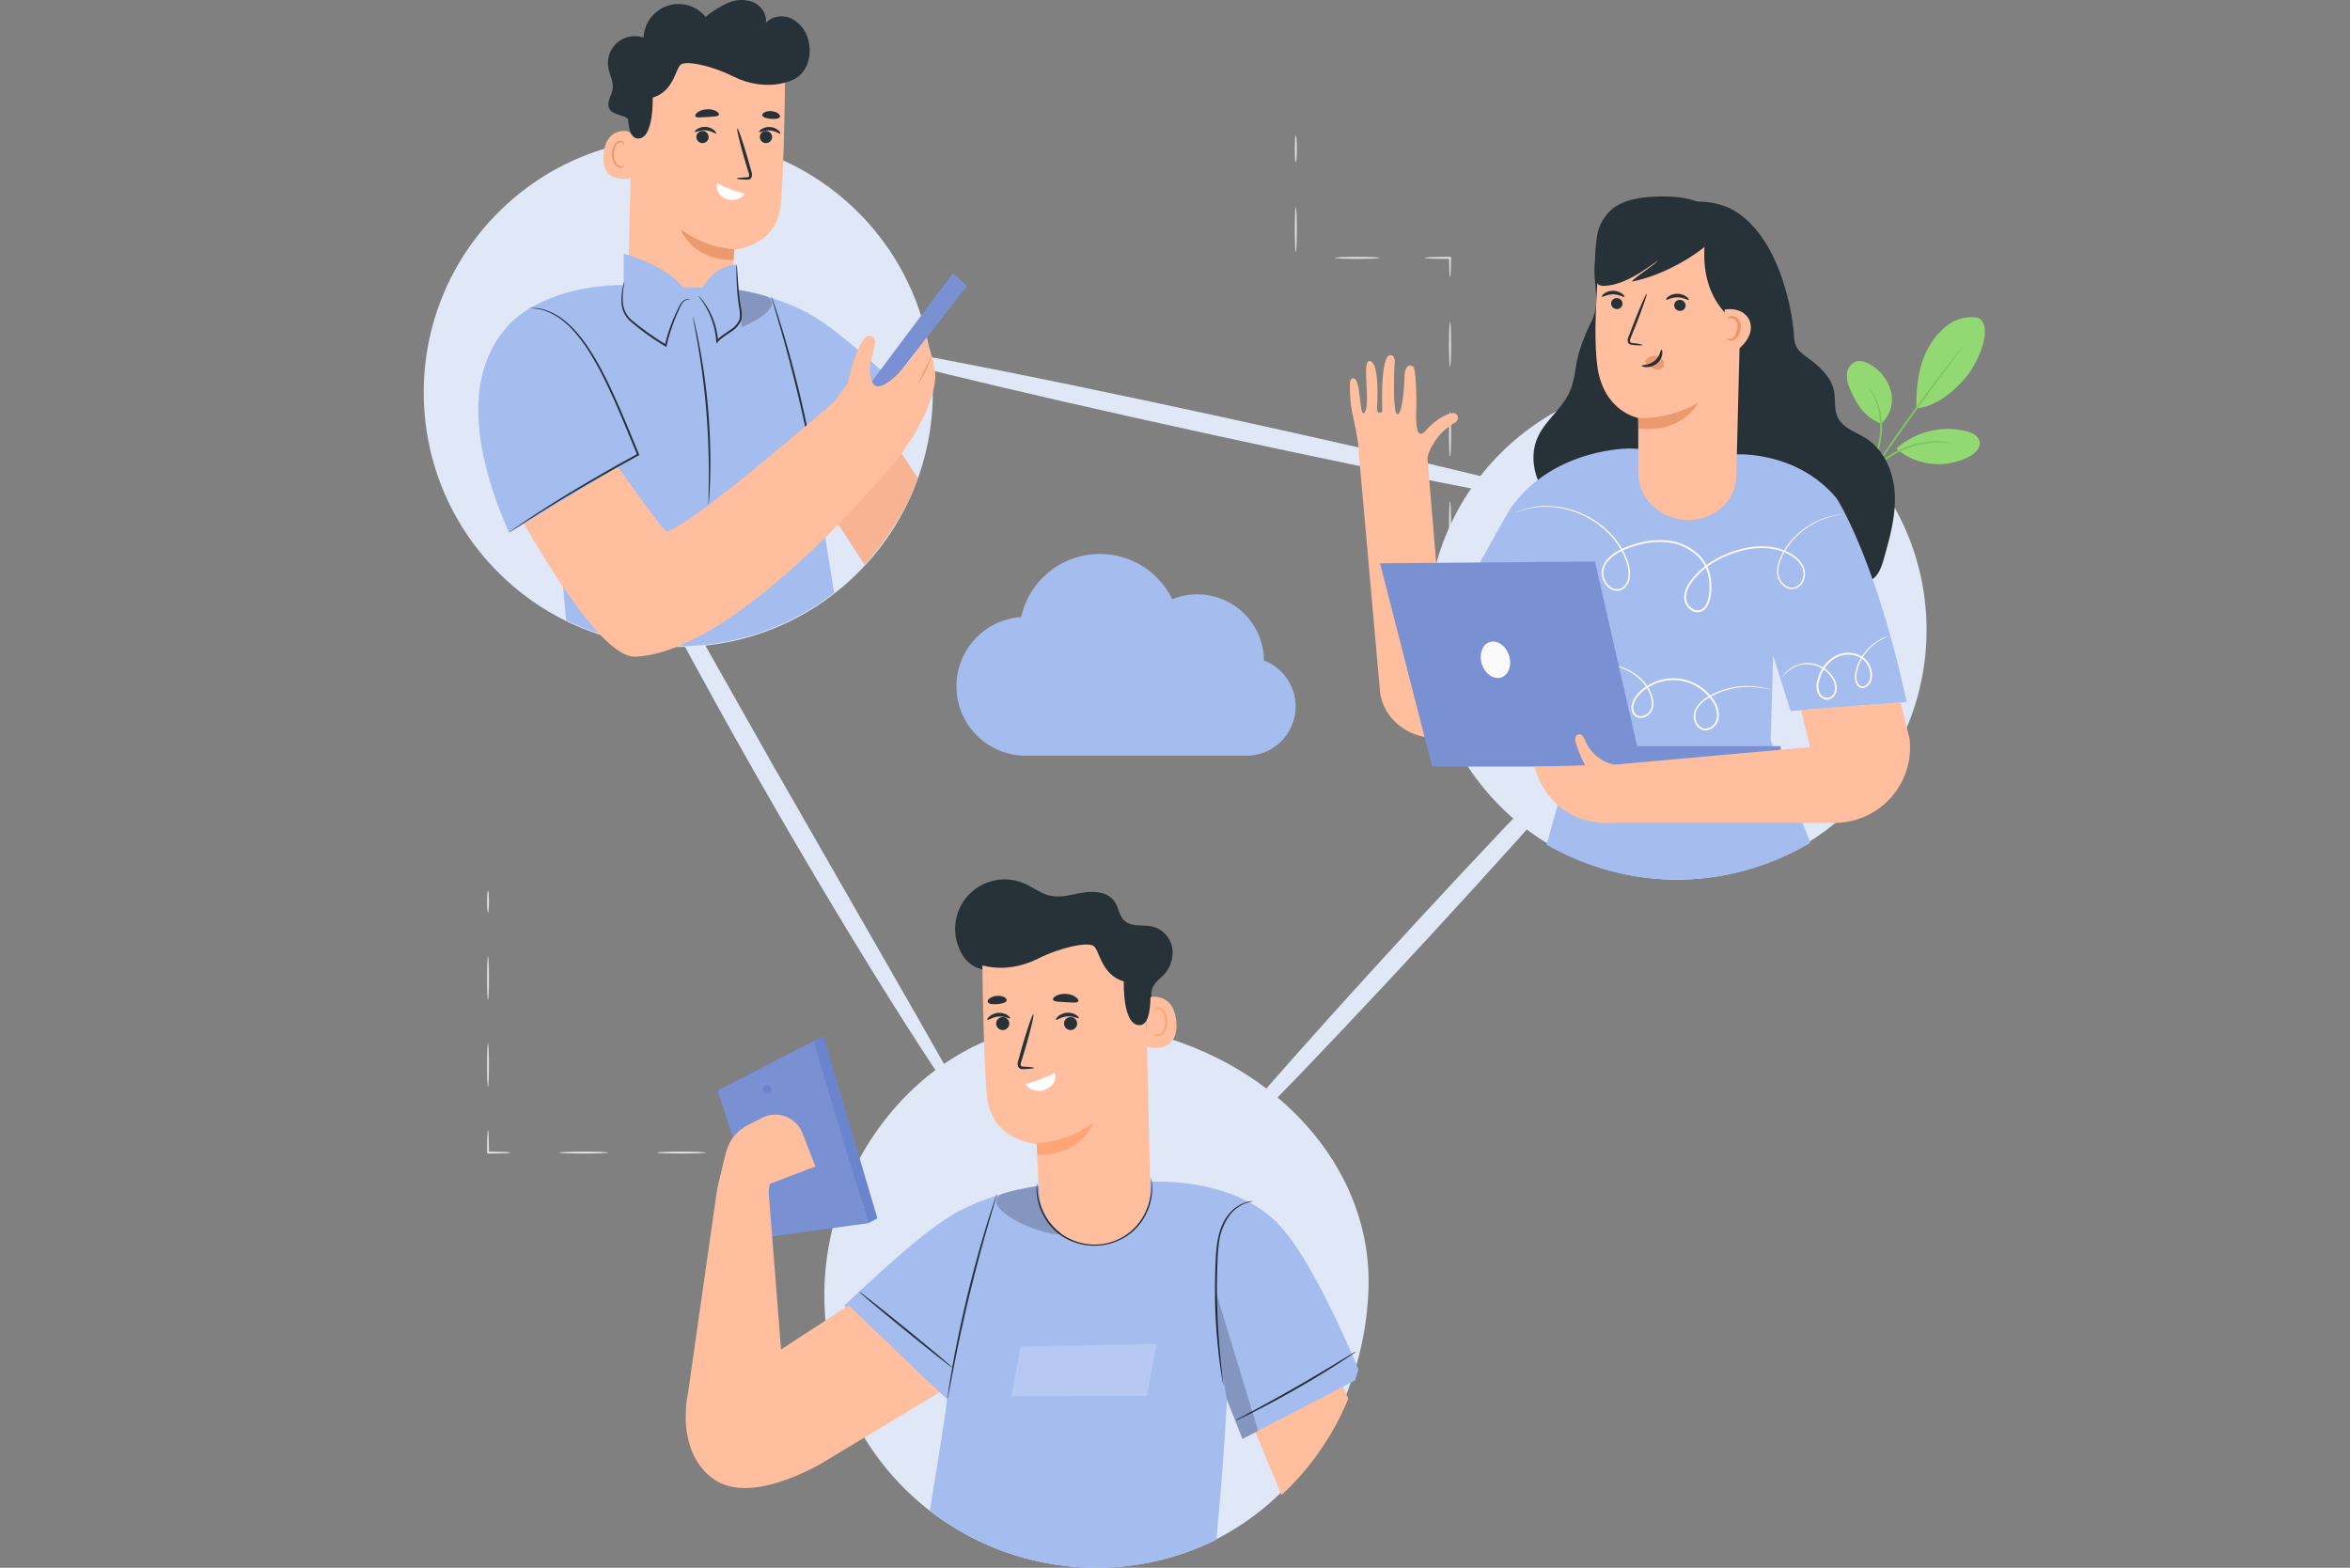 <svg xmlns="http://www.w3.org/2000/svg" xmlns:xlink="http://www.w3.org/1999/xlink" width="790" height="527" viewBox="0 0 790 527">
  <rect x="0" y="0" width="790" height="527" fill="#808080" stroke="none"/>
  <defs>
    <clipPath id="clip-remote-accessibility">
      <rect width="790" height="527"/>
    </clipPath>
  </defs>
  <g id="remote-accessibility" clip-path="url(#clip-remote-accessibility)">
    <g id="_5573511_2929905" data-name="5573511_2929905" transform="translate(76.016 -48.857)">
      <g id="Background_Complete" transform="translate(87.699 94.302)">
        <g id="Group_15679" data-name="Group 15679" transform="translate(457.136 61.151)">
          <path id="Path_3430" data-name="Path 3430" d="M479.327,133.948a13,13,0,0,0-9.927,2.236,22.938,22.938,0,0,0-6.779,7.85c-3.313,5.88-4.19,13.6-4.005,20.344,7.464-.686,13.554-6.892,16.445-10.234,4.572-5.282,9.622-17.6,4.267-20.2" transform="translate(-435.211 -133.702)" fill="#92d973"/>
          <path id="Path_3431" data-name="Path 3431" d="M451.583,166.489a11.087,11.087,0,0,0,3.272-10.64,14.721,14.721,0,0,0-6.813-9.111c-1.536-.941-3.416-1.653-5.117-1.058a4.744,4.744,0,0,0-2.875,3.851,9.611,9.611,0,0,0,.83,4.924c2.167,5.356,5.247,10.139,10.7,12.035" transform="translate(-439.982 -130.687)" fill="#92d973"/>
          <g id="Group_15676" data-name="Group 15676" transform="translate(5.77 23.475)">
            <path id="Path_3432" data-name="Path 3432" d="M444.581,186.358a5.95,5.95,0,0,1,.437-1.347l1.377-3.589a54.511,54.511,0,0,0,3.361-12.13,24.95,24.95,0,0,0-1.343-12.336,29.425,29.425,0,0,0-2.505-4.567,4.88,4.88,0,0,1,.964,1.044,15.716,15.716,0,0,1,1.968,3.343,23.928,23.928,0,0,1,1.567,12.6,48.04,48.04,0,0,1-3.579,12.218c-.633,1.5-1.181,2.7-1.573,3.518A5.83,5.83,0,0,1,444.581,186.358Z" transform="translate(-444.575 -152.387)" fill="#7dc75c"/>
          </g>
          <g id="Group_15677" data-name="Group 15677" transform="translate(4.855 9.289)">
            <path id="Path_3433" data-name="Path 3433" d="M478.432,141.1a2.12,2.12,0,0,1-.318.518c-.275.383-.609.847-1.01,1.406l-3.788,5.115c-3.205,4.313-7.611,10.286-12.387,16.948s-9.012,12.761-12.064,17.183l-3.623,5.231-1.006,1.41a2.153,2.153,0,0,1-.388.467,2.162,2.162,0,0,1,.278-.539c.246-.4.545-.889.9-1.477.8-1.276,1.974-3.1,3.453-5.35,2.956-4.491,7.137-10.633,11.915-17.306s9.248-12.6,12.55-16.847c1.65-2.122,3-3.827,3.955-4.99l1.108-1.332C478.269,141.234,478.414,141.082,478.432,141.1Z" transform="translate(-443.846 -141.095)" fill="#7dc75c"/>
          </g>
          <path id="Path_3434" data-name="Path 3434" d="M453.589,169.918a25.934,25.934,0,0,1,23.033-5.564c2.029.51,4.3,1.631,4.6,3.7s-1.583,3.793-3.416,4.809a22.16,22.16,0,0,1-24.465-2.436" transform="translate(-436.558 -126.033)" fill="#92d973"/>
          <g id="Group_15678" data-name="Group 15678" transform="translate(5.707 41.72)">
            <path id="Path_3435" data-name="Path 3435" d="M474.085,167.542c-.02.133-1.92-.239-5-.167a30.21,30.21,0,0,0-5.36.628,30.674,30.674,0,0,0-11.968,5.376,30.237,30.237,0,0,0-4.03,3.589c-2.1,2.256-3.084,3.924-3.2,3.849a5.355,5.355,0,0,1,.644-1.194,11.152,11.152,0,0,1,.891-1.318,18.442,18.442,0,0,1,1.318-1.648,27.54,27.54,0,0,1,4.01-3.76,29.257,29.257,0,0,1,12.211-5.484,27.463,27.463,0,0,1,5.475-.5,18.513,18.513,0,0,1,2.108.109,11.2,11.2,0,0,1,1.578.21A5.271,5.271,0,0,1,474.085,167.542Z" transform="translate(-444.525 -166.909)" fill="#7dc75c"/>
          </g>
        </g>
        <g id="Group_15700" data-name="Group 15700" transform="translate(271.575 0)">
          <g id="Group_15691" data-name="Group 15691" transform="translate(51.844 183.423)">
            <path id="Path_3452" data-name="Path 3452" d="M333.878,231.024c.181,0,.327,3.376.327,7.538s-.147,7.538-.327,7.538-.327-3.375-.327-7.538S333.7,231.024,333.878,231.024Z" transform="translate(-333.551 -231.024)" fill="#e0e0e0"/>
          </g>
          <g id="Group_15692" data-name="Group 15692" transform="translate(51.844 153.27)">
            <path id="Path_3453" data-name="Path 3453" d="M333.878,207.024c.181,0,.327,3.376.327,7.538s-.147,7.538-.327,7.538-.327-3.375-.327-7.538S333.7,207.024,333.878,207.024Z" transform="translate(-333.551 -207.024)" fill="#e0e0e0"/>
          </g>
          <g id="Group_15693" data-name="Group 15693" transform="translate(51.844 123.117)">
            <path id="Path_3454" data-name="Path 3454" d="M333.878,183.024c.181,0,.327,3.376.327,7.538s-.147,7.538-.327,7.538-.327-3.375-.327-7.538S333.7,183.024,333.878,183.024Z" transform="translate(-333.551 -183.024)" fill="#e0e0e0"/>
          </g>
          <g id="Group_15694" data-name="Group 15694" transform="translate(51.844 92.965)">
            <path id="Path_3455" data-name="Path 3455" d="M333.878,159.024c.181,0,.327,3.376.327,7.538s-.147,7.538-.327,7.538-.327-3.375-.327-7.538S333.7,159.024,333.878,159.024Z" transform="translate(-333.551 -159.024)" fill="#e0e0e0"/>
          </g>
          <g id="Group_15695" data-name="Group 15695" transform="translate(51.844 62.812)">
            <path id="Path_3456" data-name="Path 3456" d="M333.878,135.024c.181,0,.327,3.376.327,7.538s-.147,7.538-.327,7.538-.327-3.375-.327-7.538S333.7,135.024,333.878,135.024Z" transform="translate(-333.551 -135.024)" fill="#e0e0e0"/>
          </g>
          <g id="Group_15696" data-name="Group 15696" transform="translate(43.59 40.913)">
            <path id="Path_3457" data-name="Path 3457" d="M326.981,117.921c0-.181,3.375-.327,7.538-.327l1.043,0h.327v.323c-.023,3.675-.158,6.5-.324,6.5s-.3-2.821-.324-6.5l.324.324-1.043,0C330.357,118.249,326.981,118.1,326.981,117.921Z" transform="translate(-326.981 -117.594)" fill="#e0e0e0"/>
          </g>
          <g id="Group_15697" data-name="Group 15697" transform="translate(13.437 40.913)">
            <path id="Path_3458" data-name="Path 3458" d="M302.981,117.921c0-.181,3.375-.327,7.538-.327s7.538.147,7.538.327-3.375.327-7.538.327S302.981,118.1,302.981,117.921Z" transform="translate(-302.981 -117.594)" fill="#e0e0e0"/>
          </g>
          <g id="Group_15698" data-name="Group 15698" transform="translate(0 24.198)">
            <path id="Path_3459" data-name="Path 3459" d="M292.613,104.289c.181,0,.327,3.376.327,7.538s-.147,7.538-.327,7.538-.327-3.375-.327-7.538S292.433,104.289,292.613,104.289Z" transform="translate(-292.286 -104.289)" fill="#e0e0e0"/>
          </g>
          <g id="Group_15699" data-name="Group 15699">
            <path id="Path_3460" data-name="Path 3460" d="M292.613,85.029c.181,0,.327,2.042.327,4.561s-.147,4.562-.327,4.562-.327-2.042-.327-4.562S292.433,85.029,292.613,85.029Z" transform="translate(-292.286 -85.029)" fill="#e0e0e0"/>
          </g>
        </g>
        <g id="Group_15708" data-name="Group 15708" transform="translate(0 253.853)">
          <g id="Group_15701" data-name="Group 15701" transform="translate(90.055 87.822)">
            <path id="Path_3461" data-name="Path 3461" d="M147.8,357.312c0-.181,1.687-.327,3.768-.327s3.768.147,3.768.327-1.687.327-3.768.327S147.8,357.493,147.8,357.312Z" transform="translate(-147.805 -356.985)" fill="#e0e0e0"/>
          </g>
          <g id="Group_15702" data-name="Group 15702" transform="translate(57.176 87.822)">
            <path id="Path_3462" data-name="Path 3462" d="M121.635,357.312c0-.181,3.68-.327,8.218-.327s8.219.147,8.219.327-3.679.327-8.219.327S121.635,357.493,121.635,357.312Z" transform="translate(-121.635 -356.985)" fill="#e0e0e0"/>
          </g>
          <g id="Group_15703" data-name="Group 15703" transform="translate(24.298 87.822)">
            <path id="Path_3463" data-name="Path 3463" d="M95.466,357.312c0-.181,3.68-.327,8.218-.327s8.219.147,8.219.327-3.679.327-8.219.327S95.466,357.493,95.466,357.312Z" transform="translate(-95.466 -356.985)" fill="#e0e0e0"/>
          </g>
          <g id="Group_15704" data-name="Group 15704" transform="translate(0 80.611)">
            <path id="Path_3464" data-name="Path 3464" d="M76.459,351.245c.181,0,.327,3.375.327,7.537.07.073-.619-.618-.325-.325h.769l.749.005,1.415.019,2.4.07a7.542,7.542,0,0,1,2.207.231,7.54,7.54,0,0,1-2.207.231l-2.4.07-1.415.019-.749.005H76.46c.291.293-.4-.4-.329-.329C76.132,354.62,76.278,351.245,76.459,351.245Z" transform="translate(-76.126 -351.245)" fill="#e0e0e0"/>
          </g>
          <g id="Group_15705" data-name="Group 15705" transform="translate(0.006 51.381)">
            <path id="Path_3465" data-name="Path 3465" d="M76.458,327.98c.181,0,.327,3.272.327,7.307s-.147,7.307-.327,7.307-.327-3.272-.327-7.307S76.277,327.98,76.458,327.98Z" transform="translate(-76.131 -327.98)" fill="#e0e0e0"/>
          </g>
          <g id="Group_15706" data-name="Group 15706" transform="translate(0.006 22.153)">
            <path id="Path_3466" data-name="Path 3466" d="M76.458,304.716c.181,0,.327,3.272.327,7.307s-.147,7.307-.327,7.307-.327-3.272-.327-7.307S76.277,304.716,76.458,304.716Z" transform="translate(-76.131 -304.716)" fill="#e0e0e0"/>
          </g>
          <g id="Group_15707" data-name="Group 15707" transform="translate(0.006)">
            <path id="Path_3467" data-name="Path 3467" d="M76.458,287.083c.181,0,.327,1.687.327,3.769s-.147,3.769-.327,3.769-.327-1.687-.327-3.769S76.277,287.083,76.458,287.083Z" transform="translate(-76.131 -287.083)" fill="#e0e0e0"/>
          </g>
        </g>
        <path id="Path_3555" data-name="Path 3555" d="M181.462,135.622a22.428,22.428,0,0,0-30.822-20.61,27.106,27.106,0,0,0-50.819,6,23.327,23.327,0,0,0,1.519,46.6h74.234a16.538,16.538,0,0,0,5.888-31.991Z" transform="translate(79.73 40.972)" fill="#a5bcef"/>
      </g>
      <g id="Connectivity" transform="translate(30.984 59.756)">
        <g id="Group_15713" data-name="Group 15713">
          <g id="Group_15709" data-name="Group 15709" transform="translate(338.051 82.188)">
            <circle id="Ellipse_114" data-name="Ellipse 114" cx="83.921" cy="83.921" r="83.921" transform="translate(0 118.681) rotate(-45)" fill="#e0e7f6"/>
          </g>
          <path id="Path_3470" data-name="Path 3470" d="M349.3,412.449c-1.993,50.474-39.163,92.242-89.667,93.225a91.462,91.462,0,0,1-93.223-89.667c-.982-50.5,39.3-97.1,89.667-93.225C309.8,326.913,351.123,366.4,349.3,412.449Z" transform="translate(3.731 10.411)" fill="#e0e7f6"/>
          <ellipse id="Ellipse_115" data-name="Ellipse 115" cx="85.572" cy="85.573" rx="85.572" ry="85.573" transform="translate(0 121.016) rotate(-45)" fill="#e0e7f6"/>
          <g id="Group_15710" data-name="Group 15710" transform="translate(296.206 220.618)">
            <path id="Path_3471" data-name="Path 3471" d="M416.444,233.163c1.328,1.225-31.1,38.545-72.419,83.348s-75.908,80.145-77.236,78.918,31.092-38.538,72.427-83.355C380.535,267.274,415.117,231.938,416.444,233.163Z" transform="translate(-266.749 -233.132)" fill="#e0e7f6"/>
          </g>
          <g id="Group_15711" data-name="Group 15711" transform="translate(174.846 104.374)">
            <path id="Path_3472" data-name="Path 3472" d="M424.01,196.029c-.384,1.766-57.528-9.169-127.618-24.419C226.279,156.355,169.77,142.56,170.154,140.8s57.515,9.166,127.629,24.422C367.875,180.467,424.395,194.263,424.01,196.029Z" transform="translate(-170.152 -140.608)" fill="#e0e7f6"/>
          </g>
          <g id="Group_15712" data-name="Group 15712" transform="translate(83.51 126.146)">
            <path id="Path_3473" data-name="Path 3473" d="M234.331,398.3c-.75.465-9.638-12.247-23.1-33.377S179.809,314.21,160.9,280.994c-18.91-33.232-35.183-63.787-46.474-86.149s-17.687-36.491-16.9-36.9c.819-.427,8.658,12.939,20.981,34.715l48.082,85.1,48.611,84.776C227.623,384.249,235.116,397.816,234.331,398.3Z" transform="translate(-97.454 -157.937)" fill="#e0e7f6"/>
          </g>
        </g>
      </g>
      <g id="Character_3" transform="translate(377.758 114.9)">
        <g id="Group_15742" data-name="Group 15742">
          <path id="Path_3474" data-name="Path 3474" d="M422.092,125.33c.437,7.17.93,9.346,3.588,15.064,1.577,3.391,3.8,6.533,4.671,10.168.832,3.455.383,7.1,1.021,10.6,1.04,5.706,4.824,10.453,7.666,15.509s4.759,11.456,1.936,16.524l-29.066-3.432-2.049-36.087Z" transform="translate(-280.629 -95.295)" fill="#263238"/>
          <path id="Path_3475" data-name="Path 3475" d="M378.076,115.592c-3.763,7.983,1.469,15.966-2.294,23.948a62.289,62.289,0,0,0-4.738,12.207c-.9,3.837-1.077,7.88-2.642,11.5-2.493,5.764-8.154,9.661-10.776,15.368-3.885,8.455.242,19.048,7.668,24.655s17.28,7.005,26.561,6.356c5.626-.393,11.331-1.516,16.173-4.41s8.724-7.783,9.336-13.389" transform="translate(-294.401 -97.792)" fill="#263238"/>
          <path id="Path_3476" data-name="Path 3476" d="M416.7,104.281c18.706,8.292,22.424,39.013,22.517,43.15.112,4.934,2.739,5.955,6.018,8.534s6.454,5.705,7.361,9.709c.714,3.151-.035,6.636,1.474,9.512,1.8,3.434,6.066,4.709,9.376,6.828,6.254,4.005,9.341,11.538,9.687,18.812s-1.653,14.436-3.636,21.457c-.785,2.784-1.764,5.826-4.288,7.345-1.946,1.171-4.381,1.157-6.669,1.106l-35.522-.793c-9.06-.2-18.361-.451-26.734-3.818a33.487,33.487,0,0,1-16.419-13.784,27.156,27.156,0,0,1-2.957-20.738c1.476-5.329,4.711-10.143,5.646-15.586,1.157-6.74-4.5-9.625-6.543-16.163s-3.741-22.221-.935-28.488" transform="translate(-289.925 -100.692)" fill="#263238"/>
          <path id="Path_3477" data-name="Path 3477" d="M448.282,257.11l-5.842-18.722-.852,28.586s7.577,19.53,13.349,34.457a87.608,87.608,0,0,1-88.649.619l9-32.325L371,233.166,359.128,250.14,333.81,225.665s18.533-34.243,20.83-37.368c14.653-19.92,39.967-19.443,39.967-19.443l35.814,1.984s20.139-1.127,33.368,14.81c0,0,12.929,19.734,23.549,68.437Z" transform="translate(-300.125 -84.138)" fill="#a5bcef"/>
          <g id="Group_15714" data-name="Group 15714" transform="translate(55.394 104.009)">
            <path id="Path_3478" data-name="Path 3478" d="M461.762,187.066a3.491,3.491,0,0,1-.52.082c-.343.057-.861.073-1.524.207a24.935,24.935,0,0,0-5.679,1.637,26.06,26.06,0,0,0-7.808,5.126,24.9,24.9,0,0,0-3.731,4.514,17.476,17.476,0,0,0-2.6,5.987,7.486,7.486,0,0,0,.113,3.444,5.47,5.47,0,0,0,2.06,2.859,3.692,3.692,0,0,0,3.475.548,4.257,4.257,0,0,0,2.411-2.8,5.288,5.288,0,0,0-.276-3.906,8.508,8.508,0,0,0-2.721-3.164,17.334,17.334,0,0,0-8.3-3.087,25.479,25.479,0,0,0-9.394.837,34.58,34.58,0,0,0-9.151,3.819,25.859,25.859,0,0,0-7.573,6.895,9.153,9.153,0,0,0-1.808,4.763,4.336,4.336,0,0,0,.638,2.407,5.881,5.881,0,0,0,1.831,1.792l-.059-.03a3.491,3.491,0,0,0,2.559.107,3.757,3.757,0,0,0,1.826-1.915,13.468,13.468,0,0,0,1.059-5.727,16.383,16.383,0,0,0-.939-5.729,12.878,12.878,0,0,0-3.181-4.713,17.141,17.141,0,0,0-10.095-4.549,27.258,27.258,0,0,0-10.82,1.219c-3.4,1.049-6.808,2.436-8.993,5.035a5.786,5.786,0,0,0,.584,8.567,3.988,3.988,0,0,0,2.054.9,3.338,3.338,0,0,0,2.116-.509,4.841,4.841,0,0,0,2-3.792,11.429,11.429,0,0,0-.485-4.375c-.226-.692-.528-1.362-.783-2.034-.139-.332-.251-.675-.411-.994l-.508-.937a25.224,25.224,0,0,0-4.863-6.48,30.234,30.234,0,0,0-11.928-7.141,28.947,28.947,0,0,0-10.459-1.387,27.051,27.051,0,0,0-6.581,1.217l-1.647.592c-.373.131-.572.182-.572.182s.18-.093.545-.242l1.631-.655a25.824,25.824,0,0,1,6.608-1.347,28.875,28.875,0,0,1,10.585,1.293,30.472,30.472,0,0,1,12.14,7.159,25.6,25.6,0,0,1,4.986,6.575l.521.955c.165.324.28.675.425,1.013.265.687.573,1.363.81,2.081a11.941,11.941,0,0,1,.523,4.583,5.375,5.375,0,0,1-2.245,4.211,3.908,3.908,0,0,1-2.47.6,4.552,4.552,0,0,1-2.357-1.011,6.705,6.705,0,0,1-2.417-4.476,5.316,5.316,0,0,1,.373-2.631,8.407,8.407,0,0,1,1.354-2.293c2.332-2.774,5.836-4.177,9.277-5.252a27.843,27.843,0,0,1,11.071-1.258,17.775,17.775,0,0,1,10.477,4.718,13.506,13.506,0,0,1,3.341,4.948,17.009,17.009,0,0,1,.982,5.96,14.059,14.059,0,0,1-1.128,6.018,4.392,4.392,0,0,1-2.163,2.229,4.131,4.131,0,0,1-3.042-.1l-.031-.011-.028-.019a6.541,6.541,0,0,1-2.033-2,4.972,4.972,0,0,1-.732-2.755,9.756,9.756,0,0,1,1.926-5.117,26.434,26.434,0,0,1,7.772-7.066,35.044,35.044,0,0,1,9.326-3.873,26.05,26.05,0,0,1,9.614-.828,17.868,17.868,0,0,1,8.561,3.223,9.052,9.052,0,0,1,2.877,3.38,5.829,5.829,0,0,1,.285,4.288,4.761,4.761,0,0,1-2.73,3.118,4.19,4.19,0,0,1-3.93-.622,5.927,5.927,0,0,1-2.226-3.123,7.921,7.921,0,0,1-.1-3.654,17.812,17.812,0,0,1,2.7-6.121,25.12,25.12,0,0,1,3.826-4.551,26,26,0,0,1,7.954-5.1,23.711,23.711,0,0,1,5.752-1.538A17.7,17.7,0,0,1,461.762,187.066Z" transform="translate(-351.089 -184.21)" fill="#fafafa"/>
          </g>
          <g id="Group_15715" data-name="Group 15715" transform="translate(145.252 147.8)">
            <path id="Path_3479" data-name="Path 3479" d="M458.606,219.065a25.181,25.181,0,0,0-3.25,1.57,16.577,16.577,0,0,0-6.423,7.2,14.9,14.9,0,0,0-1.035,3.052,6.22,6.22,0,0,0-.008,3.375,2.605,2.605,0,0,0,.913,1.387,1.718,1.718,0,0,0,1.584.175,3.593,3.593,0,0,0,1.912-2.994,6.9,6.9,0,0,0-3.818-6.786,8.741,8.741,0,0,0-8.536.8,12.228,12.228,0,0,0-4.832,7.421,5.531,5.531,0,0,0,.335,4.069,2.6,2.6,0,0,0,3.228,1.273,3.279,3.279,0,0,0,1.829-2.993,6.471,6.471,0,0,0-1.083-3.432,10.038,10.038,0,0,0-5.095-4.1,9.445,9.445,0,0,0-5.431-.327,10.385,10.385,0,0,0-3.778,1.755,12.984,12.984,0,0,0-2.506,2.568c-.01-.006.025-.079.1-.217a5.388,5.388,0,0,1,.377-.594,9.306,9.306,0,0,1,1.872-1.959,10.4,10.4,0,0,1,3.844-1.908,9.751,9.751,0,0,1,5.672.246,10.47,10.47,0,0,1,5.4,4.254,7.006,7.006,0,0,1,1.2,3.728,3.864,3.864,0,0,1-2.16,3.534,2.827,2.827,0,0,1-2.279.026,3.794,3.794,0,0,1-1.726-1.524,6.125,6.125,0,0,1-.428-4.534,12.818,12.818,0,0,1,5.092-7.823,9.36,9.36,0,0,1,9.184-.837A7.5,7.5,0,0,1,452.9,232.9a4.149,4.149,0,0,1-2.305,3.455,2.283,2.283,0,0,1-2.109-.253,3.133,3.133,0,0,1-1.112-1.686,6.719,6.719,0,0,1,.033-3.647,15.176,15.176,0,0,1,1.108-3.135,16.462,16.462,0,0,1,6.713-7.219A11.1,11.1,0,0,1,458.606,219.065Z" transform="translate(-422.612 -219.065)" fill="#fafafa"/>
          </g>
          <g id="Group_15716" data-name="Group 15716" transform="translate(81.007 157.36)">
            <path id="Path_3480" data-name="Path 3480" d="M432.077,235.184a1.092,1.092,0,0,1-.312-.055l-.895-.222a27.615,27.615,0,0,0-3.484-.587,26.541,26.541,0,0,0-12.706,1.776,23.931,23.931,0,0,0-3.812,1.935,10.841,10.841,0,0,0-3.321,3.1,5.045,5.045,0,0,0-.634,4.546,4.039,4.039,0,0,0,1.406,1.956,2.964,2.964,0,0,0,2.327.5,4.416,4.416,0,0,0,3.228-3.7,8.105,8.105,0,0,0-1.455-5.3,16.009,16.009,0,0,0-9.572-6.8,15.7,15.7,0,0,0-11.6,1.743,14.287,14.287,0,0,0-4.274,3.708,7.3,7.3,0,0,0-1.109,2.456,3.509,3.509,0,0,0,.207,2.48,2.43,2.43,0,0,0,1.918,1.279,3.59,3.59,0,0,0,2.282-.661,4.378,4.378,0,0,0,1.692-4.167,10.641,10.641,0,0,0-1.462-4.294,15.378,15.378,0,0,0-2.622-3.331,17.075,17.075,0,0,0-6.25-3.74,15.939,15.939,0,0,0-5.468-.854,18.713,18.713,0,0,0-4.684.756,1.171,1.171,0,0,1,.289-.126l.873-.309a14.281,14.281,0,0,1,3.514-.575,15.857,15.857,0,0,1,5.587.761,17.312,17.312,0,0,1,6.455,3.753,15.693,15.693,0,0,1,2.741,3.415,11.116,11.116,0,0,1,1.565,4.5,6.064,6.064,0,0,1-.283,2.553,4.251,4.251,0,0,1-1.622,2.133,4.155,4.155,0,0,1-2.662.776,3.025,3.025,0,0,1-2.395-1.579,4.107,4.107,0,0,1-.276-2.9,7.89,7.89,0,0,1,1.195-2.676,14.8,14.8,0,0,1,4.466-3.906A16.3,16.3,0,0,1,403,231.7a16.61,16.61,0,0,1,9.958,7.09,8.705,8.705,0,0,1,1.533,5.733,5.016,5.016,0,0,1-3.728,4.208,3.568,3.568,0,0,1-2.792-.614,4.625,4.625,0,0,1-1.6-2.245,5.474,5.474,0,0,1-.242-2.651,6.277,6.277,0,0,1,.964-2.38,11.308,11.308,0,0,1,3.507-3.226,24.082,24.082,0,0,1,3.91-1.937,26.184,26.184,0,0,1,12.907-1.6A18.032,18.032,0,0,1,432.077,235.184Z" transform="translate(-371.476 -226.675)" fill="#fafafa"/>
          </g>
          <path id="Path_3481" data-name="Path 3481" d="M308.263,151.692c2.608.137,1.863,14.339,3.792,11.334s-1.108-17.424,1.609-17.171c3.539.332,2.488,15.193,2.491,16.456,0,1.226,1.828,1.253,1.763.114-.093-1.636-.639-18.844,2.841-18.551,1.93.162,1.227,3.61,1.227,3.61s-.675,16.171.975,16.254c1.673.084,2.39-9.4,2.406-12.615.015-3.172,1.53-4.494,2.93-3.357.954.775,1.14,10.6,1.049,13.781s-.489,11.89,3.2,7.664,8.078-6.124,9.6-5.819,1.6,2.548.024,3.274a20.949,20.949,0,0,0-4.441,3.5,20.054,20.054,0,0,0-2.712,3.632,15.485,15.485,0,0,0-1.942,4.5l4.941,59.231,3.628-4.53,20.7,20.01-10.8,12.428c-7.914,9.1-22.229,9.692-30.271.7q-.439-.492-.846-1.01a16.822,16.822,0,0,1-3.354-8.988l-6.837-76.794-.06,0c-.149-8.534-2.466-15.021-2.87-19.421C306.558,151.74,307.293,151.642,308.263,151.692Z" transform="translate(-306.998 -90.542)" fill="#ffbe9d"/>
          <g id="Group_15740" data-name="Group 15740" transform="translate(82.411)">
            <g id="Group_15739" data-name="Group 15739">
              <g id="Group_15738" data-name="Group 15738">
                <g id="Group_15732" data-name="Group 15732" transform="translate(0.166 8.722)">
                  <g id="Group_15717" data-name="Group 15717">
                    <path id="Path_3482" data-name="Path 3482" d="M387.093,192.448c.075-8.931-.008-18.337-.008-18.337s-11.484-2.044-13.694-17.083c-2.108-14.343,1.467-45.191,1.467-45.191h0c16.638-6.562,35.37-4.024,47.026,9.367h0l-1.812,72.532c-.211,8.42-7.619,14.946-16.632,14.652h0C394.336,208.091,387.021,200.957,387.093,192.448Z" transform="translate(-372.725 -108.366)" fill="#ffbe9d"/>
                  </g>
                  <g id="Group_15721" data-name="Group 15721" transform="translate(2.133 22.986)">
                    <g id="Group_15718" data-name="Group 15718" transform="translate(3.124 2.454)">
                      <path id="Path_3483" data-name="Path 3483" d="M376.911,130.334a1.925,1.925,0,0,0,1.834,1.964,1.841,1.841,0,0,0,2-1.712,1.925,1.925,0,0,0-1.832-1.965A1.842,1.842,0,0,0,376.911,130.334Z" transform="translate(-376.909 -128.615)" fill="#263238"/>
                    </g>
                    <g id="Group_15720" data-name="Group 15720">
                      <g id="Group_15719" data-name="Group 15719">
                        <path id="Path_3484" data-name="Path 3484" d="M374.453,128.642c.236.254,1.707-.809,3.779-.779,2.069,0,3.578,1.083,3.806.832.112-.111-.126-.567-.783-1.057a5.278,5.278,0,0,0-3.043-.976,5.072,5.072,0,0,0-3.01.933C374.557,128.077,374.336,128.529,374.453,128.642Z" transform="translate(-374.423 -126.662)" fill="#263238"/>
                      </g>
                    </g>
                  </g>
                  <g id="Group_15725" data-name="Group 15725" transform="translate(23.742 23.988)">
                    <g id="Group_15722" data-name="Group 15722" transform="translate(2.72 2.062)">
                      <path id="Path_3485" data-name="Path 3485" d="M393.789,130.82a1.925,1.925,0,0,0,1.834,1.964,1.841,1.841,0,0,0,2-1.712,1.926,1.926,0,0,0-1.832-1.965A1.843,1.843,0,0,0,393.789,130.82Z" transform="translate(-393.787 -129.102)" fill="#263238"/>
                    </g>
                    <g id="Group_15724" data-name="Group 15724">
                      <g id="Group_15723" data-name="Group 15723">
                        <path id="Path_3486" data-name="Path 3486" d="M391.652,129.44c.236.254,1.709-.808,3.779-.779,2.069,0,3.578,1.083,3.806.832.112-.111-.124-.567-.783-1.057a5.278,5.278,0,0,0-3.043-.976,5.079,5.079,0,0,0-3.012.933C391.759,128.875,391.536,129.327,391.652,129.44Z" transform="translate(-391.623 -127.46)" fill="#263238"/>
                      </g>
                    </g>
                  </g>
                  <g id="Group_15727" data-name="Group 15727" transform="translate(10.814 23.995)">
                    <g id="Group_15726" data-name="Group 15726">
                      <path id="Path_3487" data-name="Path 3487" d="M386.593,144.716a13.648,13.648,0,0,0-3.358-.646c-.528-.06-1.028-.172-1.113-.534a2.691,2.691,0,0,1,.372-1.564q.769-1.911,1.611-4.01c2.239-5.71,3.866-10.408,3.636-10.5s-2.233,4.469-4.471,10.179c-.539,1.408-1.055,2.75-1.545,4.035a3.066,3.066,0,0,0-.3,2.073,1.329,1.329,0,0,0,.861.784,3.629,3.629,0,0,0,.9.136A13.5,13.5,0,0,0,386.593,144.716Z" transform="translate(-381.333 -127.465)" fill="#263238"/>
                    </g>
                  </g>
                  <g id="Group_15728" data-name="Group 15728" transform="translate(14.36 60.614)">
                    <path id="Path_3488" data-name="Path 3488" d="M384.155,161.743a38.192,38.192,0,0,0,20.166-5.131s-5,10.256-20.005,8.678Z" transform="translate(-384.155 -156.612)" fill="#eb996e"/>
                  </g>
                  <g id="Group_15729" data-name="Group 15729" transform="translate(16.682 44.874)">
                    <path id="Path_3489" data-name="Path 3489" d="M386.214,145.459a3.734,3.734,0,0,1,3.363-1.348,3.41,3.41,0,0,1,2.339,1.289,2.161,2.161,0,0,1,.136,2.471,2.506,2.506,0,0,1-2.724.656,7.848,7.848,0,0,1-2.63-1.611,2.279,2.279,0,0,1-.584-.619.691.691,0,0,1,.013-.771" transform="translate(-386.004 -144.084)" fill="#eb996e"/>
                  </g>
                  <g id="Group_15731" data-name="Group 15731" transform="translate(15.487 42.749)">
                    <g id="Group_15730" data-name="Group 15730">
                      <path id="Path_3490" data-name="Path 3490" d="M391.72,142.393c-.337-.024-.367,2.225-2.31,3.8s-4.334,1.3-4.356,1.613c-.033.141.529.442,1.54.482a5.6,5.6,0,0,0,3.635-1.219,4.871,4.871,0,0,0,1.793-3.187C392.119,142.941,391.874,142.382,391.72,142.393Z" transform="translate(-385.052 -142.393)" fill="#263238"/>
                    </g>
                  </g>
                </g>
                <g id="Group_15733" data-name="Group 15733">
                  <path id="Path_3491" data-name="Path 3491" d="M415.4,112.27c-5.493,7.833-20.035,15.889-30.449,17.759,1.216-1.6,7.612-5.544,8.828-7.145-4.721,3.525-11.476,8.24-17.739,8.56a3.8,3.8,0,0,1-2.152-.335,2.906,2.906,0,0,1-1.1-2.358,62.616,62.616,0,0,1,.433-13.6,15.061,15.061,0,0,1,5.417-9.707c4.012-3.1,9.754-3.865,15.164-3.994,4.538-.109,9.215.16,13.363,1.8s7.7,4.873,8.3,8.764" transform="translate(-372.593 -101.424)" fill="#263238"/>
                </g>
                <g id="Group_15734" data-name="Group 15734" transform="translate(31.549 1.737)">
                  <path id="Path_3492" data-name="Path 3492" d="M424.71,147.011a85.192,85.192,0,0,0,1.5-10.035c.442-7.748-1.794-36.34-28.506-34.039l6.428,8.2s-5.278,17.33,5.961,29.285c0,0,.637,7,8.462,15.066,0,0,4.53-.139,6.155-8.482" transform="translate(-397.704 -102.806)" fill="#263238"/>
                </g>
                <g id="Group_15735" data-name="Group 15735" transform="translate(42.88 37.884)">
                  <path id="Path_3493" data-name="Path 3493" d="M407.463,131.748a8.944,8.944,0,0,1,4.829.366,6.249,6.249,0,0,1,3.5,3.25,6.535,6.535,0,0,1-.014,4.8A11.045,11.045,0,0,1,413,144.168a7.483,7.483,0,0,1-2.936,1.9,3.581,3.581,0,0,1-3.338-.557" transform="translate(-406.723 -131.578)" fill="#ffbe9d"/>
                </g>
                <g id="Group_15737" data-name="Group 15737" transform="translate(44.365 40.13)">
                  <g id="Group_15736" data-name="Group 15736">
                    <path id="Path_3494" data-name="Path 3494" d="M407.935,141.031c-.185.058.5,1.036,1.975.658a3.16,3.16,0,0,0,1.832-1.563,7.129,7.129,0,0,0,.83-2.655,4.2,4.2,0,0,0-.646-2.834,2.792,2.792,0,0,0-2.094-1.27c-1.509-.052-1.989.989-1.818,1.021.119.123.711-.408,1.7-.16a2.707,2.707,0,0,1,1.637,3.12c-.2,1.65-.851,3.153-1.734,3.522C408.693,141.328,408.037,140.9,407.935,141.031Z" transform="translate(-407.906 -133.366)" fill="#eb996e"/>
                  </g>
                </g>
              </g>
            </g>
          </g>
          <g id="Group_15741" data-name="Group 15741" transform="translate(10.151 122.719)">
            <path id="Path_3495" data-name="Path 3495" d="M449.792,268.026v-6.861H401.511L387.335,199.1l-72.257.593L332.6,268.026Z" transform="translate(-315.078 -199.102)" fill="#7991d2"/>
            <path id="Path_3496" data-name="Path 3496" d="M342.409,228.117c1.068,3.287,3.975,5.287,6.492,4.469s3.692-4.146,2.625-7.431-3.975-5.288-6.492-4.469S341.342,224.831,342.409,228.117Z" transform="translate(-308.172 -193.616)" fill="#fafafa"/>
          </g>
          <path id="Path_3497" data-name="Path 3497" d="M373.424,257.934a44.782,44.782,0,0,1-3.019-7.225,4.278,4.278,0,0,1-.283-1.834,1.555,1.555,0,0,1,1.109-1.359c1.126-.227,1.826,1.138,2.265,2.2a13.693,13.693,0,0,0,9.47,7.953l2.926-.082.013-.121,63.154-5.631-3.012-12.528,33.433-2.484,3.047,12.336a25.415,25.415,0,0,1-26.235,28.1l-72.468.019c-23.051,1.509-27.384-18.867-27.384-18.867Z" transform="translate(-294.323 -66.713)" fill="#ffbe9d"/>
        </g>
      </g>
      <g id="Character_2" transform="translate(154.506 344.548)">
        <g id="Group_15778" data-name="Group 15778">
          <g id="Group_15775" data-name="Group 15775" transform="translate(53.273)">
            <g id="Group_15774" data-name="Group 15774">
              <path id="Path_3498" data-name="Path 3498" d="M308.95,414.786,280.4,432.4l10.469,25.193a91.692,91.692,0,0,0,22.415-32.345Z" transform="translate(-143.836 -250.738)" fill="#ffbe9d"/>
              <g id="Group_15749" data-name="Group 15749" transform="translate(0 100.235)">
                <path id="Path_3499" data-name="Path 3499" d="M344.558,428.126c-3.691-8.831-16.352-37.995-26.949-48.894-15.867-16.318-43.8-14.121-43.8-14.121L237.536,366.4a85.1,85.1,0,0,0-26.723,8.269l-.891.275.011.185C199.78,380.643,185.4,393.868,171.7,406.7l16.392,15.212,18.143,16.105a.482.482,0,0,0-.031.322c.19.976-2.947,20.462-5.725,37.3a91.519,91.519,0,0,0,96.354,9.806l1.356-15.564c1.236-14.112,2.179-31.584,2.179-31.584l5.211,13.213,37.848-19.681Q344.034,430,344.558,428.126Z" transform="translate(-171.703 -363.733)" fill="#a5bcef"/>
                <g id="Group_15743" data-name="Group 15743" transform="translate(64.675)">
                  <path id="Path_3500" data-name="Path 3500" d="M261.623,363.994a2.523,2.523,0,0,1,.16.648,13.975,13.975,0,0,1,.24,1.9,18.952,18.952,0,0,1-.937,6.969,19.809,19.809,0,0,1-5.737,8.681,19.9,19.9,0,0,1-24.034,1.131,19.837,19.837,0,0,1-6.533-8.1,18.978,18.978,0,0,1-1.6-6.847,14.061,14.061,0,0,1,.058-1.913,2.513,2.513,0,0,1,.1-.66c.074.005-.028.92.1,2.558a19.992,19.992,0,0,0,1.763,6.673,19.724,19.724,0,0,0,6.459,7.8,19.5,19.5,0,0,0,23.293-1.1,19.686,19.686,0,0,0,5.691-8.374,19.982,19.982,0,0,0,1.121-6.811C261.738,364.907,261.549,364.005,261.623,363.994Z" transform="translate(-223.181 -363.994)" fill="#263238"/>
                </g>
                <g id="Group_15744" data-name="Group 15744" transform="translate(124.655 7.853)">
                  <path id="Path_3501" data-name="Path 3501" d="M283.931,370.262a17.644,17.644,0,0,0-2.568.608,12.432,12.432,0,0,0-5.621,4.263,19.934,19.934,0,0,0-3.569,9.875c-.253,2-.361,4.112-.435,6.313-.09,2.2-.128,4.479-.155,6.813a233.016,233.016,0,0,0,1.075,23.887c.285,3.049.59,5.509.778,7.211.09.792.165,1.44.225,1.961a2.742,2.742,0,0,1,.034.691,2.745,2.745,0,0,1-.165-.671c-.092-.516-.206-1.16-.347-1.945-.266-1.695-.642-4.15-.986-7.2a198.673,198.673,0,0,1-1.27-23.941c.028-2.342.069-4.628.168-6.835.084-2.2.2-4.341.477-6.366.516-4.04,1.808-7.66,3.8-10.081a12.289,12.289,0,0,1,5.9-4.22A6.841,6.841,0,0,1,283.931,370.262Z" transform="translate(-270.922 -370.244)" fill="#263238"/>
                </g>
                <g id="Group_15745" data-name="Group 15745" transform="translate(34.699 5.513)">
                  <path id="Path_3502" data-name="Path 3502" d="M215.941,368.382a3.046,3.046,0,0,1-.155.706c-.148.524-.335,1.18-.564,1.985-.528,1.807-1.248,4.273-2.126,7.283-1.779,6.154-4.128,14.686-6.425,24.184s-4.1,18.167-5.321,24.455c-.592,3.079-1.077,5.6-1.432,7.45-.163.82-.3,1.49-.4,2.024a2.958,2.958,0,0,1-.185.7,3.01,3.01,0,0,1,.054-.72c.074-.539.168-1.216.283-2.045.255-1.775.672-4.336,1.229-7.493,1.109-6.315,2.844-15.007,5.14-24.523s4.724-18.036,6.619-24.162c.946-3.063,1.744-5.532,2.327-7.228l.682-1.949A2.85,2.85,0,0,1,215.941,368.382Z" transform="translate(-199.322 -368.382)" fill="#263238"/>
                </g>
                <g id="Group_15746" data-name="Group 15746" transform="translate(131.504 58.326)">
                  <path id="Path_3503" data-name="Path 3503" d="M317.012,410.422a10.038,10.038,0,0,1-1.48,1.1c-.975.677-2.4,1.627-4.186,2.779-3.563,2.3-8.552,5.383-14.169,8.6s-10.8,5.966-14.59,7.876c-1.895.955-3.437,1.709-4.513,2.207a9.967,9.967,0,0,1-1.7.719,9.955,9.955,0,0,1,1.586-.946l4.415-2.391c3.73-2.013,8.867-4.819,14.478-8.034s10.628-6.228,14.25-8.429l4.294-2.6A10.029,10.029,0,0,1,317.012,410.422Z" transform="translate(-276.374 -410.419)" fill="#263238"/>
                </g>
                <g id="Group_15747" data-name="Group 15747" transform="translate(4.961 38.221)">
                  <path id="Path_3504" data-name="Path 3504" d="M207.1,420.041c-.114.141-7.247-5.483-15.931-12.557s-15.633-12.925-15.519-13.065,7.245,5.482,15.932,12.559S207.217,419.9,207.1,420.041Z" transform="translate(-175.652 -394.416)" fill="#263238"/>
                </g>
                <path id="Path_3505" data-name="Path 3505" d="M271.23,394.489l14.2,46.719-5.286,2.749-5.211-13.213S269.583,402.987,271.23,394.489Z" transform="translate(-146.269 -356.176)" opacity="0.2"/>
                <g id="Group_15748" data-name="Group 15748" transform="translate(51.09 2.425)" opacity="0.2">
                  <path id="Path_3506" data-name="Path 3506" d="M214.134,369.041c-7.655,4.037,11.531,13.748,20.2,13.486l-6.293-16.6S216.7,367.687,214.134,369.041Z" transform="translate(-212.368 -365.924)"/>
                </g>
                <path id="Path_3507" data-name="Path 3507" d="M261.939,425.892l-45.459.168,2.989-16.732,45.83-.892Z" transform="translate(-160.224 -352.601)" fill="#fff" opacity="0.2"/>
              </g>
              <g id="Group_15773" data-name="Group 15773" transform="translate(37.393)">
                <path id="Path_3508" data-name="Path 3508" d="M261.435,330.544a3.359,3.359,0,0,0,4.809,3.881c2.194-1.166,2.415-4.228,1.931-6.664s-1.366-5.031-.383-7.312c.751-1.746,2.429-2.876,3.728-4.263a10.722,10.722,0,0,0,2.8-9.151,9.011,9.011,0,0,0-6.333-6.965c-3.273-.847-7.263.231-9.732-2.078-1.789-1.674-1.951-4.469-3.349-6.48-2.171-3.123-6.64-3.538-10.4-2.95s-7.57,1.872-11.277,1.025c-3.1-.707-5.669-2.81-8.582-4.074a16.647,16.647,0,0,0-21.226,23.272,10.637,10.637,0,0,0,5.263,5.009" transform="translate(-201.466 -284.212)" fill="#263238"/>
                <g id="Group_15772" data-name="Group 15772" transform="translate(9.019 17.261)">
                  <g id="Group_15769" data-name="Group 15769">
                    <g id="Group_15764" data-name="Group 15764">
                      <g id="Group_15763" data-name="Group 15763">
                        <g id="Group_15750" data-name="Group 15750">
                          <path id="Path_3509" data-name="Path 3509" d="M246.414,403.351h0A18.637,18.637,0,0,1,227.7,385.727c-.411-8.233-.755-16.159-.755-16.159s-15.285-1.108-16.695-16.05-1.6-49.5-1.6-49.5h0a53.03,53.03,0,0,1,53.243,2.313l1.454.934,1.766,77.329A18.64,18.64,0,0,1,246.414,403.351Z" transform="translate(-208.644 -297.951)" fill="#ffbe9d"/>
                        </g>
                        <g id="Group_15754" data-name="Group 15754" transform="translate(24.776 27.464)">
                          <g id="Group_15751" data-name="Group 15751" transform="translate(2.715 1.478)">
                            <path id="Path_3510" data-name="Path 3510" d="M232.033,321.1a2.176,2.176,0,0,0-1.395,2.755,2.2,2.2,0,0,0,2.779,1.382,2.175,2.175,0,0,0,1.395-2.755A2.2,2.2,0,0,0,232.033,321.1Z" transform="translate(-230.525 -320.987)" fill="#263238"/>
                          </g>
                          <g id="Group_15753" data-name="Group 15753">
                            <g id="Group_15752" data-name="Group 15752">
                              <path id="Path_3511" data-name="Path 3511" d="M228.4,322.177c.253.245,1.668-.975,3.749-1.108,2.079-.163,3.656.843,3.871.564.106-.124-.158-.578-.848-1.037a5.178,5.178,0,0,0-6.082.435C228.473,321.581,228.277,322.069,228.4,322.177Z" transform="translate(-228.365 -319.81)" fill="#263238"/>
                            </g>
                          </g>
                        </g>
                        <g id="Group_15758" data-name="Group 15758" transform="translate(1.684 27.51)">
                          <g id="Group_15755" data-name="Group 15755" transform="translate(2.995 1.432)">
                            <path id="Path_3512" data-name="Path 3512" d="M213.876,321.1a2.176,2.176,0,0,0-1.395,2.755,2.2,2.2,0,0,0,2.779,1.382,2.177,2.177,0,0,0,1.4-2.755A2.2,2.2,0,0,0,213.876,321.1Z" transform="translate(-212.368 -320.987)" fill="#263238"/>
                          </g>
                          <g id="Group_15757" data-name="Group 15757">
                            <g id="Group_15756" data-name="Group 15756">
                              <path id="Path_3513" data-name="Path 3513" d="M210.019,322.214c.253.245,1.668-.975,3.749-1.108,2.079-.163,3.656.843,3.871.564.106-.124-.158-.578-.848-1.036a5.178,5.178,0,0,0-6.082.435C210.093,321.618,209.9,322.106,210.019,322.214Z" transform="translate(-209.985 -319.847)" fill="#263238"/>
                            </g>
                          </g>
                        </g>
                        <g id="Group_15760" data-name="Group 15760" transform="translate(11.891 28.025)">
                          <g id="Group_15759" data-name="Group 15759">
                            <path id="Path_3514" data-name="Path 3514" d="M223.637,338.266c0-.162-1.305-.317-3.42-.435-.549-.015-.985-.1-1.048-.389a2.92,2.92,0,0,1,.263-1.574c.423-1.406.852-2.828,1.3-4.318,1.783-6.147,2.973-11.2,2.658-11.291s-2.015,4.819-3.8,10.967c-.418,1.5-.817,2.93-1.211,4.345a3.427,3.427,0,0,0-.114,2.264,1.424,1.424,0,0,0,1.008.785,3.541,3.541,0,0,0,.937.045C222.327,338.568,223.636,338.428,223.637,338.266Z" transform="translate(-218.108 -320.257)" fill="#263238"/>
                          </g>
                        </g>
                        <g id="Group_15761" data-name="Group 15761" transform="translate(14.404 47.765)">
                          <path id="Path_3515" data-name="Path 3515" d="M230.063,335.969a51.308,51.308,0,0,1-9.954,3.758,5.788,5.788,0,0,0,6.964,1.719C231.456,339.443,230.063,335.969,230.063,335.969Z" transform="translate(-220.109 -335.969)" fill="#fff"/>
                        </g>
                        <g id="Group_15762" data-name="Group 15762" transform="translate(18.256 64.274)">
                          <path id="Path_3516" data-name="Path 3516" d="M223.175,356.239a35.426,35.426,0,0,0,19.222-7.13s-3.77,11.14-18.941,11.008Z" transform="translate(-223.175 -349.109)" fill="#ffa475"/>
                        </g>
                      </g>
                    </g>
                    <g id="Group_15768" data-name="Group 15768" transform="translate(55.062 22.105)">
                      <g id="Group_15765" data-name="Group 15765">
                        <path id="Path_3517" data-name="Path 3517" d="M252.471,317.864a2.271,2.271,0,0,1,2.137-2.309c2.818-.132,7.451.887,8.034,8.59.833,11-9.911,8.464-9.955,8.15C252.653,332.05,252.525,322.146,252.471,317.864Z" transform="translate(-252.471 -315.545)" fill="#ffbe9d"/>
                      </g>
                      <g id="Group_15767" data-name="Group 15767" transform="translate(2.573 3.505)">
                        <g id="Group_15766" data-name="Group 15766">
                          <path id="Path_3518" data-name="Path 3518" d="M254.527,327.2c.047-.039.2.119.542.244a1.959,1.959,0,0,0,1.449-.078c1.141-.515,1.989-2.434,1.892-4.421a6.3,6.3,0,0,0-.749-2.7,2.235,2.235,0,0,0-1.567-1.363.989.989,0,0,0-1.1.611c-.126.319-.039.534-.1.557-.029.03-.253-.166-.2-.628a1.23,1.23,0,0,1,.384-.722,1.477,1.477,0,0,1,1.049-.361,2.724,2.724,0,0,1,2.15,1.555,6.477,6.477,0,0,1,.9,3.017c.1,2.223-.891,4.383-2.461,4.963a2.094,2.094,0,0,1-1.792-.16C254.567,327.468,254.49,327.225,254.527,327.2Z" transform="translate(-254.518 -318.334)" fill="#ffa475"/>
                        </g>
                      </g>
                    </g>
                  </g>
                  <g id="Group_15770" data-name="Group 15770" transform="translate(23.747 21.127)">
                    <path id="Path_3519" data-name="Path 3519" d="M236.023,317.336c-.47.6-2.111.322-4.24.231-2.126-.171-3.789-.09-4.177-.748-.44-.685,1.617-2.256,4.36-2.032C234.714,314.9,236.549,316.712,236.023,317.336Z" transform="translate(-227.546 -314.767)" fill="#263238"/>
                  </g>
                  <g id="Group_15771" data-name="Group 15771" transform="translate(1.806 21.792)">
                    <path id="Path_3520" data-name="Path 3520" d="M216.484,316.818c-.157.763-1.537,1.126-3.093,1.273-1.559.126-2.981.008-3.269-.716-.291-.7,1.016-1.883,3.024-2.057S216.648,316.076,216.484,316.818Z" transform="translate(-210.082 -315.296)" fill="#263238"/>
                  </g>
                </g>
                <path id="Path_3521" data-name="Path 3521" d="M207.077,309.318s9.067,4.39,20.867-1.5c7.743-3.865,16.77-5.753,18.76-4.2s2.41,9.536,10.081,11.865c0,0-.526,15.223,5.543,14.681s2.277-24.121,2.277-24.121l-14.849-7.252-16.2-3.062-15.267,2.152-11.814,3.235Z" transform="translate(-200.182 -281.258)" fill="#263238"/>
              </g>
            </g>
          </g>
          <g id="Group_15777" data-name="Group 15777" transform="translate(0 52.535)">
            <g id="Group_15776" data-name="Group 15776" transform="translate(10.728)">
              <path id="Path_3522" data-name="Path 3522" d="M170.429,327.292c.536.861,18,61.377,18,61.377l-34.653,4.725L137.84,344.013Z" transform="translate(-137.84 -325.703)" fill="#7991d2"/>
              <path id="Path_3523" data-name="Path 3523" d="M181.858,388.993l3.113-1.657-18.133-61.309-3.356,1.78Z" transform="translate(-131.266 -326.027)" fill="#6a85cd"/>
              <path id="Path_3524" data-name="Path 3524" d="M152.817,340.318a1.469,1.469,0,1,1-1.745-1.128A1.469,1.469,0,0,1,152.817,340.318Z" transform="translate(-134.746 -322.661)" fill="#6a85cd"/>
            </g>
            <path id="Path_3525" data-name="Path 3525" d="M184.084,411.212l-22.733,14.809-4.184-52.982h0l.354-2.647,15.4-5.877-4.427-11.34a9.776,9.776,0,0,0-13.481-5.012c-1.642.836-3.37,1.715-4.93,2.511a13.888,13.888,0,0,0-7.127,8.787c-1.75,6.565-3.308,13.658-3.145,13.041h0l-9.741,68.2s-4.632,19.663,8.821,29.018c10.165,7.068,27.283-.437,36.369-5.573l39.373-23.729Z" transform="translate(-129.301 -320.626)" fill="#ffbe9d"/>
          </g>
        </g>
      </g>
      <g id="Character_1" transform="translate(84.782 48.857)">
        <g id="Group_15818" data-name="Group 15818">
          <g id="Group_15812" data-name="Group 15812" transform="translate(10.046)">
            <path id="Path_3526" data-name="Path 3526" d="M199.845,181.55l-15.423-23.463-26,16.333,23.568,36.344S194.96,196.7,199.845,181.55Z" transform="translate(-62.156 -20.854)" fill="#f8b492"/>
            <g id="Group_15803" data-name="Group 15803" transform="translate(32.013)">
              <path id="Path_3527" data-name="Path 3527" d="M116.027,92.212c1.273-1.4-.452-3.589-2.23-4.235s-3.993-.944-4.842-2.633c-1.031-2.05.79-4.343,1.119-6.615.351-2.43-1.05-4.74-1.466-7.16a9.033,9.033,0,0,1,11.866-10.062,11.759,11.759,0,0,1,20.856-6.972,33.17,33.17,0,0,1,7.449-4.682,11.187,11.187,0,0,1,8.589-.246c2.691,1.19,4.689,4.15,4.169,7.046,2.037-2.421,5.826-2.9,8.685-1.542a11.168,11.168,0,0,1,5.632,7.271c1.163,4.263.15,9.291-3.25,12.113s-9.222,2.559-11.739-1.072" transform="translate(-106.972 -48.857)" fill="#263238"/>
              <g id="Group_15802" data-name="Group 15802" transform="translate(0 14.34)">
                <g id="Group_15801" data-name="Group 15801" transform="translate(0 2.606)">
                  <g id="Group_15798" data-name="Group 15798">
                    <g id="Group_15793" data-name="Group 15793" transform="translate(8.249)">
                      <g id="Group_15792" data-name="Group 15792">
                        <g id="Group_15779" data-name="Group 15779">
                          <path id="Path_3528" data-name="Path 3528" d="M131.336,160.959h0a17.435,17.435,0,0,0,17.511-16.49c.384-7.7.706-15.119.706-15.119s14.3-1.036,15.62-15.016,1.5-46.312,1.5-46.312h0a49.614,49.614,0,0,0-49.814,2.163l-1.361.873-1.652,72.349A17.438,17.438,0,0,0,131.336,160.959Z" transform="translate(-113.846 -62.346)" fill="#ffbe9d"/>
                        </g>
                        <g id="Group_15783" data-name="Group 15783" transform="translate(22.464 25.697)">
                          <g id="Group_15780" data-name="Group 15780" transform="translate(0.527 1.382)">
                            <path id="Path_3529" data-name="Path 3529" d="M134.851,84a2.035,2.035,0,0,1,1.305,2.577,2.061,2.061,0,0,1-2.6,1.293A2.035,2.035,0,0,1,132.25,85.3,2.061,2.061,0,0,1,134.851,84Z" transform="translate(-132.145 -83.899)" fill="#263238"/>
                          </g>
                          <g id="Group_15782" data-name="Group 15782">
                            <g id="Group_15781" data-name="Group 15781">
                              <path id="Path_3530" data-name="Path 3530" d="M138.876,85.013c-.236.23-1.562-.912-3.508-1.036-1.946-.153-3.421.789-3.621.528-.1-.117.148-.541.793-.969a4.843,4.843,0,0,1,5.69.406C138.807,84.456,138.99,84.911,138.876,85.013Z" transform="translate(-131.726 -82.799)" fill="#263238"/>
                            </g>
                          </g>
                        </g>
                        <g id="Group_15787" data-name="Group 15787" transform="translate(44.069 25.74)">
                          <g id="Group_15784" data-name="Group 15784" transform="translate(0.263 1.339)">
                            <path id="Path_3531" data-name="Path 3531" d="M151.838,84a2.035,2.035,0,0,1,1.305,2.577,2.061,2.061,0,0,1-2.6,1.293,2.035,2.035,0,0,1-1.305-2.577A2.062,2.062,0,0,1,151.838,84Z" transform="translate(-149.132 -83.899)" fill="#263238"/>
                          </g>
                          <g id="Group_15786" data-name="Group 15786">
                            <g id="Group_15785" data-name="Group 15785">
                              <path id="Path_3532" data-name="Path 3532" d="M156.073,85.047c-.236.23-1.562-.912-3.508-1.036-1.946-.153-3.421.789-3.621.528-.1-.117.148-.54.793-.969a4.843,4.843,0,0,1,5.69.406C156,84.49,156.186,84.946,156.073,85.047Z" transform="translate(-148.923 -82.833)" fill="#263238"/>
                            </g>
                          </g>
                        </g>
                        <g id="Group_15789" data-name="Group 15789" transform="translate(36.53 26.221)">
                          <g id="Group_15788" data-name="Group 15788">
                            <path id="Path_3533" data-name="Path 3533" d="M142.922,100.065c0-.152,1.221-.3,3.2-.407.514-.014.922-.1.981-.363a2.725,2.725,0,0,0-.246-1.474c-.4-1.315-.8-2.646-1.217-4.04-1.668-5.752-2.782-10.481-2.488-10.563s1.886,4.509,3.554,10.261c.391,1.4.765,2.741,1.133,4.064a3.2,3.2,0,0,1,.107,2.118,1.335,1.335,0,0,1-.942.734,3.286,3.286,0,0,1-.877.043C144.147,100.348,142.923,100.217,142.922,100.065Z" transform="translate(-142.922 -83.216)" fill="#263238"/>
                          </g>
                        </g>
                        <g id="Group_15790" data-name="Group 15790" transform="translate(29.84 44.689)">
                          <path id="Path_3534" data-name="Path 3534" d="M137.794,97.916a47.86,47.86,0,0,0,9.313,3.515,5.416,5.416,0,0,1-6.516,1.608C136.49,101.166,137.794,97.916,137.794,97.916Z" transform="translate(-137.597 -97.916)" fill="#fff"/>
                        </g>
                        <g id="Group_15791" data-name="Group 15791" transform="translate(17.762 60.136)">
                          <path id="Path_3535" data-name="Path 3535" d="M145.969,116.881a33.16,33.16,0,0,1-17.985-6.67s3.528,10.423,17.721,10.3Z" transform="translate(-127.984 -110.211)" fill="#eb996e"/>
                        </g>
                      </g>
                    </g>
                    <g id="Group_15797" data-name="Group 15797" transform="translate(0 27.079)">
                      <g id="Group_15794" data-name="Group 15794">
                        <path id="Path_3536" data-name="Path 3536" d="M116.839,86.069a2.123,2.123,0,0,0-2-2.16c-2.636-.123-6.972.83-7.517,8.037-.779,10.3,9.273,7.919,9.313,7.625C116.669,99.341,116.789,90.075,116.839,86.069Z" transform="translate(-107.281 -83.899)" fill="#ffbe9d"/>
                      </g>
                      <g id="Group_15796" data-name="Group 15796" transform="translate(2.78 3.282)">
                        <g id="Group_15795" data-name="Group 15795">
                          <path id="Path_3537" data-name="Path 3537" d="M113.858,94.805c-.043-.036-.191.112-.506.229A1.828,1.828,0,0,1,112,94.961c-1.067-.481-1.861-2.278-1.77-4.136a5.891,5.891,0,0,1,.7-2.53,2.092,2.092,0,0,1,1.465-1.275.925.925,0,0,1,1.03.572c.117.3.036.5.089.52.026.028.236-.156.185-.587a1.144,1.144,0,0,0-.361-.676,1.378,1.378,0,0,0-.981-.337,2.549,2.549,0,0,0-2.011,1.455,6.075,6.075,0,0,0-.844,2.823c-.09,2.079.834,4.1,2.3,4.644a1.962,1.962,0,0,0,1.676-.148C113.82,95.054,113.893,94.827,113.858,94.805Z" transform="translate(-109.493 -86.511)" fill="#eb996e"/>
                        </g>
                      </g>
                    </g>
                  </g>
                  <g id="Group_15799" data-name="Group 15799" transform="translate(30.841 19.767)">
                    <path id="Path_3538" data-name="Path 3538" d="M131.913,80.484c.44.565,1.974.3,3.968.216,1.989-.16,3.545-.084,3.909-.7.412-.641-1.513-2.111-4.078-1.9C133.139,78.206,131.421,79.9,131.913,80.484Z" transform="translate(-131.829 -78.079)" fill="#263238"/>
                  </g>
                  <g id="Group_15800" data-name="Group 15800" transform="translate(53.383 20.39)">
                    <path id="Path_3539" data-name="Path 3539" d="M149.782,80c.146.714,1.437,1.053,2.893,1.19,1.459.117,2.789.006,3.059-.67.273-.656-.95-1.761-2.829-1.923S149.629,79.305,149.782,80Z" transform="translate(-149.771 -78.575)" fill="#263238"/>
                  </g>
                </g>
                <path id="Path_3540" data-name="Path 3540" d="M168.682,72.982s-8.483,4.107-19.524-1.4c-7.245-3.616-15.689-5.382-17.551-3.926s-2.255,8.921-9.432,11.1c0,0,.492,14.243-5.186,13.735s-2.13-22.568-2.13-22.568l13.893-6.784,15.161-2.865L158.2,62.285l11.052,3.027Z" transform="translate(-105.619 -60.271)" fill="#263238"/>
              </g>
            </g>
            <g id="Group_15811" data-name="Group 15811" transform="translate(0 85.272)">
              <g id="Group_15807" data-name="Group 15807" transform="translate(0 10.543)">
                <path id="Path_3541" data-name="Path 3541" d="M81.8,138.775c14.845-15.267,40.975-13.6,40.975-13.6l33.941,1.206a79.638,79.638,0,0,1,25,7.737l.833.258-.01.173c9.5,5.159,22.954,17.533,35.77,29.541l-15.336,14.232L186,193.388a.445.445,0,0,1,.029.3c-.177.913,2.758,19.144,5.356,34.9a85.62,85.62,0,0,1-90.149,9.174L99.966,223.2c-1.157-13.2-2.039-29.55-2.039-29.55" transform="translate(-81.8 -125.12)" fill="#a5bcef"/>
                <g id="Group_15804" data-name="Group 15804" transform="translate(88.493 3.922)">
                  <path id="Path_3542" data-name="Path 3542" d="M152.241,128.242a2.6,2.6,0,0,1,.266.622c.171.486.383,1.089.642,1.823.548,1.586,1.3,3.895,2.184,6.76,1.776,5.73,4.046,13.706,6.2,22.606s3.768,17.038,4.8,22.946c.519,2.955.907,5.351,1.143,7.012.1.77.191,1.4.26,1.915a2.58,2.58,0,0,1,.046.675,2.6,2.6,0,0,1-.177-.653c-.1-.505-.227-1.131-.382-1.893-.335-1.739-.792-4.1-1.347-6.969-1.15-5.881-2.841-13.987-4.984-22.877s-4.344-16.868-6.005-22.627c-.817-2.809-1.488-5.116-1.983-6.816-.211-.749-.384-1.363-.524-1.859A2.52,2.52,0,0,1,152.241,128.242Z" transform="translate(-152.236 -128.242)" fill="#263238"/>
                </g>
                <g id="Group_15805" data-name="Group 15805" transform="translate(102.442 34.523)">
                  <path id="Path_3543" data-name="Path 3543" d="M163.34,176.574c-.114-.141,6.381-5.621,14.5-12.239s14.8-11.873,14.919-11.733-6.379,5.62-14.506,12.241S163.455,176.715,163.34,176.574Z" transform="translate(-163.339 -152.599)" fill="#263238"/>
                </g>
                <path id="Path_3544" data-name="Path 3544" d="M100.11,152.668l-13.289,43.71,4.945,2.572,4.875-12.363S101.651,160.618,100.11,152.668Z" transform="translate(-80.513 -118.058)" opacity="0.2"/>
                <g id="Group_15806" data-name="Group 15806" transform="translate(68.163 1.032)" opacity="0.2">
                  <path id="Path_3545" data-name="Path 3545" d="M154.95,128.858c7.163,3.777-10.788,12.863-18.9,12.618l5.887-15.534S152.546,127.592,154.95,128.858Z" transform="translate(-136.054 -125.942)"/>
                </g>
              </g>
              <path id="Path_3546" data-name="Path 3546" d="M112.714,128.3V116.729s22.608,5.817,23.429,19.344c0,0,2.876-14.952,14.524-15.669l1.645,21.033L138.757,153.23h-13.74l-10.883-9.386-1.422-14.605" transform="translate(-73.875 -116.729)" fill="#a5bcef"/>
              <g id="Group_15808" data-name="Group 15808" transform="translate(62.128 21.388)">
                <path id="Path_3547" data-name="Path 3547" d="M136.479,196.591a2.447,2.447,0,0,1-.036-.646c.006-.5.014-1.106.023-1.843.041-1.6.078-3.914.092-6.772.031-5.716-.139-13.618-.857-22.309s-1.862-16.515-2.837-22.148c-.485-2.817-.9-5.093-1.207-6.664l-.327-1.814a2.365,2.365,0,0,1-.07-.642,2.35,2.35,0,0,1,.2.614c.121.482.268,1.073.447,1.789.382,1.555.869,3.822,1.413,6.634a212.209,212.209,0,0,1,3.034,22.177,212.033,212.033,0,0,1,.667,22.37c-.073,2.863-.18,5.18-.3,6.777-.058.736-.107,1.343-.146,1.838A2.54,2.54,0,0,1,136.479,196.591Z" transform="translate(-131.251 -133.753)" fill="#263238"/>
              </g>
              <g id="Group_15809" data-name="Group 15809" transform="translate(38.056 9.387)">
                <path id="Path_3548" data-name="Path 3548" d="M135.262,130.264a2.539,2.539,0,0,0-1.348.1,2.877,2.877,0,0,0-1.246.971,9.744,9.744,0,0,0-1.054,1.922,64.623,64.623,0,0,0-4.326,12.511l-.1.428-.378-.229c-1.351-.817-2.735-1.7-4.127-2.643a83.132,83.132,0,0,1-7.327-5.561,9.186,9.186,0,0,1-2.485-3.244,10.253,10.253,0,0,1-.765-3.471,20.5,20.5,0,0,1,.48-5.056,8.719,8.719,0,0,1,.47-1.8,11.688,11.688,0,0,1-.219,1.839,23.443,23.443,0,0,0-.27,4.981,10.033,10.033,0,0,0,.8,3.28,8.736,8.736,0,0,0,2.388,3.013c2.14,1.793,4.621,3.652,7.3,5.471,1.383.938,2.756,1.819,4.093,2.638l-.477.2a57.844,57.844,0,0,1,4.576-12.545,9.54,9.54,0,0,1,1.176-1.946,3.014,3.014,0,0,1,1.425-.977A1.542,1.542,0,0,1,135.262,130.264Z" transform="translate(-112.09 -124.201)" fill="#263238"/>
              </g>
              <g id="Group_15810" data-name="Group 15810" transform="translate(63.999 3.675)">
                <path id="Path_3549" data-name="Path 3549" d="M145.532,119.654a9.932,9.932,0,0,1,.186,1.808c.089,1.287.2,2.942.339,4.929.163,2.077.411,4.544.832,7.263a12.12,12.12,0,0,1,.269,4.417,7.591,7.591,0,0,1-2.95,3.762c-1.8,1.341-3.7,2.352-4.983,3.789l-.5.56-.05-.748a26.972,26.972,0,0,0-3.368-11.29c-1.45-2.577-2.646-3.895-2.564-3.96a5.023,5.023,0,0,1,.874.907,22.835,22.835,0,0,1,2.033,2.853,25.909,25.909,0,0,1,3.652,11.445l-.549-.187c1.373-1.558,3.324-2.6,5.058-3.893a7.054,7.054,0,0,0,2.724-3.4,12,12,0,0,0-.244-4.17c-.392-2.743-.592-5.232-.7-7.321s-.129-3.782-.133-4.95A9.55,9.55,0,0,1,145.532,119.654Z" transform="translate(-132.74 -119.654)" fill="#263238"/>
              </g>
            </g>
          </g>
          <g id="Group_15817" data-name="Group 15817" transform="translate(0 91.852)">
            <g id="Group_15814" data-name="Group 15814" transform="translate(8.097)">
              <path id="Path_3550" data-name="Path 3550" d="M207.819,121.966c-.92,1.083-34.2,45.586-34.2,45.586l4.685,2.655,34.154-43.938Z" transform="translate(-56.313 -121.966)" fill="#7991d2"/>
              <path id="Path_3551" data-name="Path 3551" d="M98.052,152.869s35.014,50.4,37.123,51.392c4.156,1.951,52.056-39.444,56.624-43.4.629-.841,1.929-2.616,4.48-6.146,0,0,3.779-17.294,7.812-15.966s-2.21,8.788.417,15.359,14.655-9.1,15.137-10.508l3.1-4.053s3.253,9.223,3.033,13.075c-.706,12.337-12.379,27.011-12.379,27.011s-52.423,64.939-88.331,66.954c-10.342.58-28.722-28.766-41.009-50.771a30.112,30.112,0,0,1,8.581-39Z" transform="translate(-80.249 -117.683)" fill="#ffbe9d"/>
              <g id="Group_15813" data-name="Group 15813" transform="translate(139.632 28.006)">
                <path id="Path_3552" data-name="Path 3552" d="M191.394,153.378c-.1-.06,1.04-2.034,2.28-4.548s2.126-4.613,2.233-4.572A21.318,21.318,0,0,1,194.026,149,21.352,21.352,0,0,1,191.394,153.378Z" transform="translate(-191.388 -144.258)" fill="#eb996e"/>
              </g>
            </g>
            <g id="Group_15816" data-name="Group 15816" transform="translate(0 10.59)">
              <path id="Path_3553" data-name="Path 3553" d="M93.776,130.4s-37.582,13.361-9.64,76.559L127.52,180.77l-6.171-14.779Z" transform="translate(-73.804 -130.395)" fill="#a5bcef"/>
              <g id="Group_15815" data-name="Group 15815" transform="translate(10.332 1.055)">
                <path id="Path_3554" data-name="Path 3554" d="M88.789,131.273a1.014,1.014,0,0,1,.3-.026l.877-.011a15.43,15.43,0,0,1,3.343.443,18.419,18.419,0,0,1,4.915,2.087,26.691,26.691,0,0,1,5.461,4.493c3.638,3.8,7.034,9.1,10.188,15.247,3.175,6.144,6.139,13.14,9.182,20.494.911,2.2,1.809,4.373,2.661,6.43l.112.27-.256.139c-12.552,6.845-23.48,13.26-31.2,18.066-3.863,2.4-6.938,4.371-9.047,5.745l-2.429,1.573a6.4,6.4,0,0,1-.866.515,6.246,6.246,0,0,1,.8-.616c.536-.384,1.325-.959,2.366-1.668,2.069-1.436,5.111-3.468,8.947-5.916,7.665-4.909,18.567-11.4,31.12-18.268l-.144.41c-.852-2.057-1.753-4.228-2.666-6.43-3.042-7.351-5.983-14.339-9.114-20.469-3.108-6.131-6.439-11.414-9.987-15.2a26.834,26.834,0,0,0-5.316-4.5,18.763,18.763,0,0,0-4.788-2.152A24.865,24.865,0,0,0,88.789,131.273Z" transform="translate(-82.028 -131.235)" fill="#263238"/>
              </g>
            </g>
          </g>
        </g>
      </g>
    </g>
  </g>
</svg>
